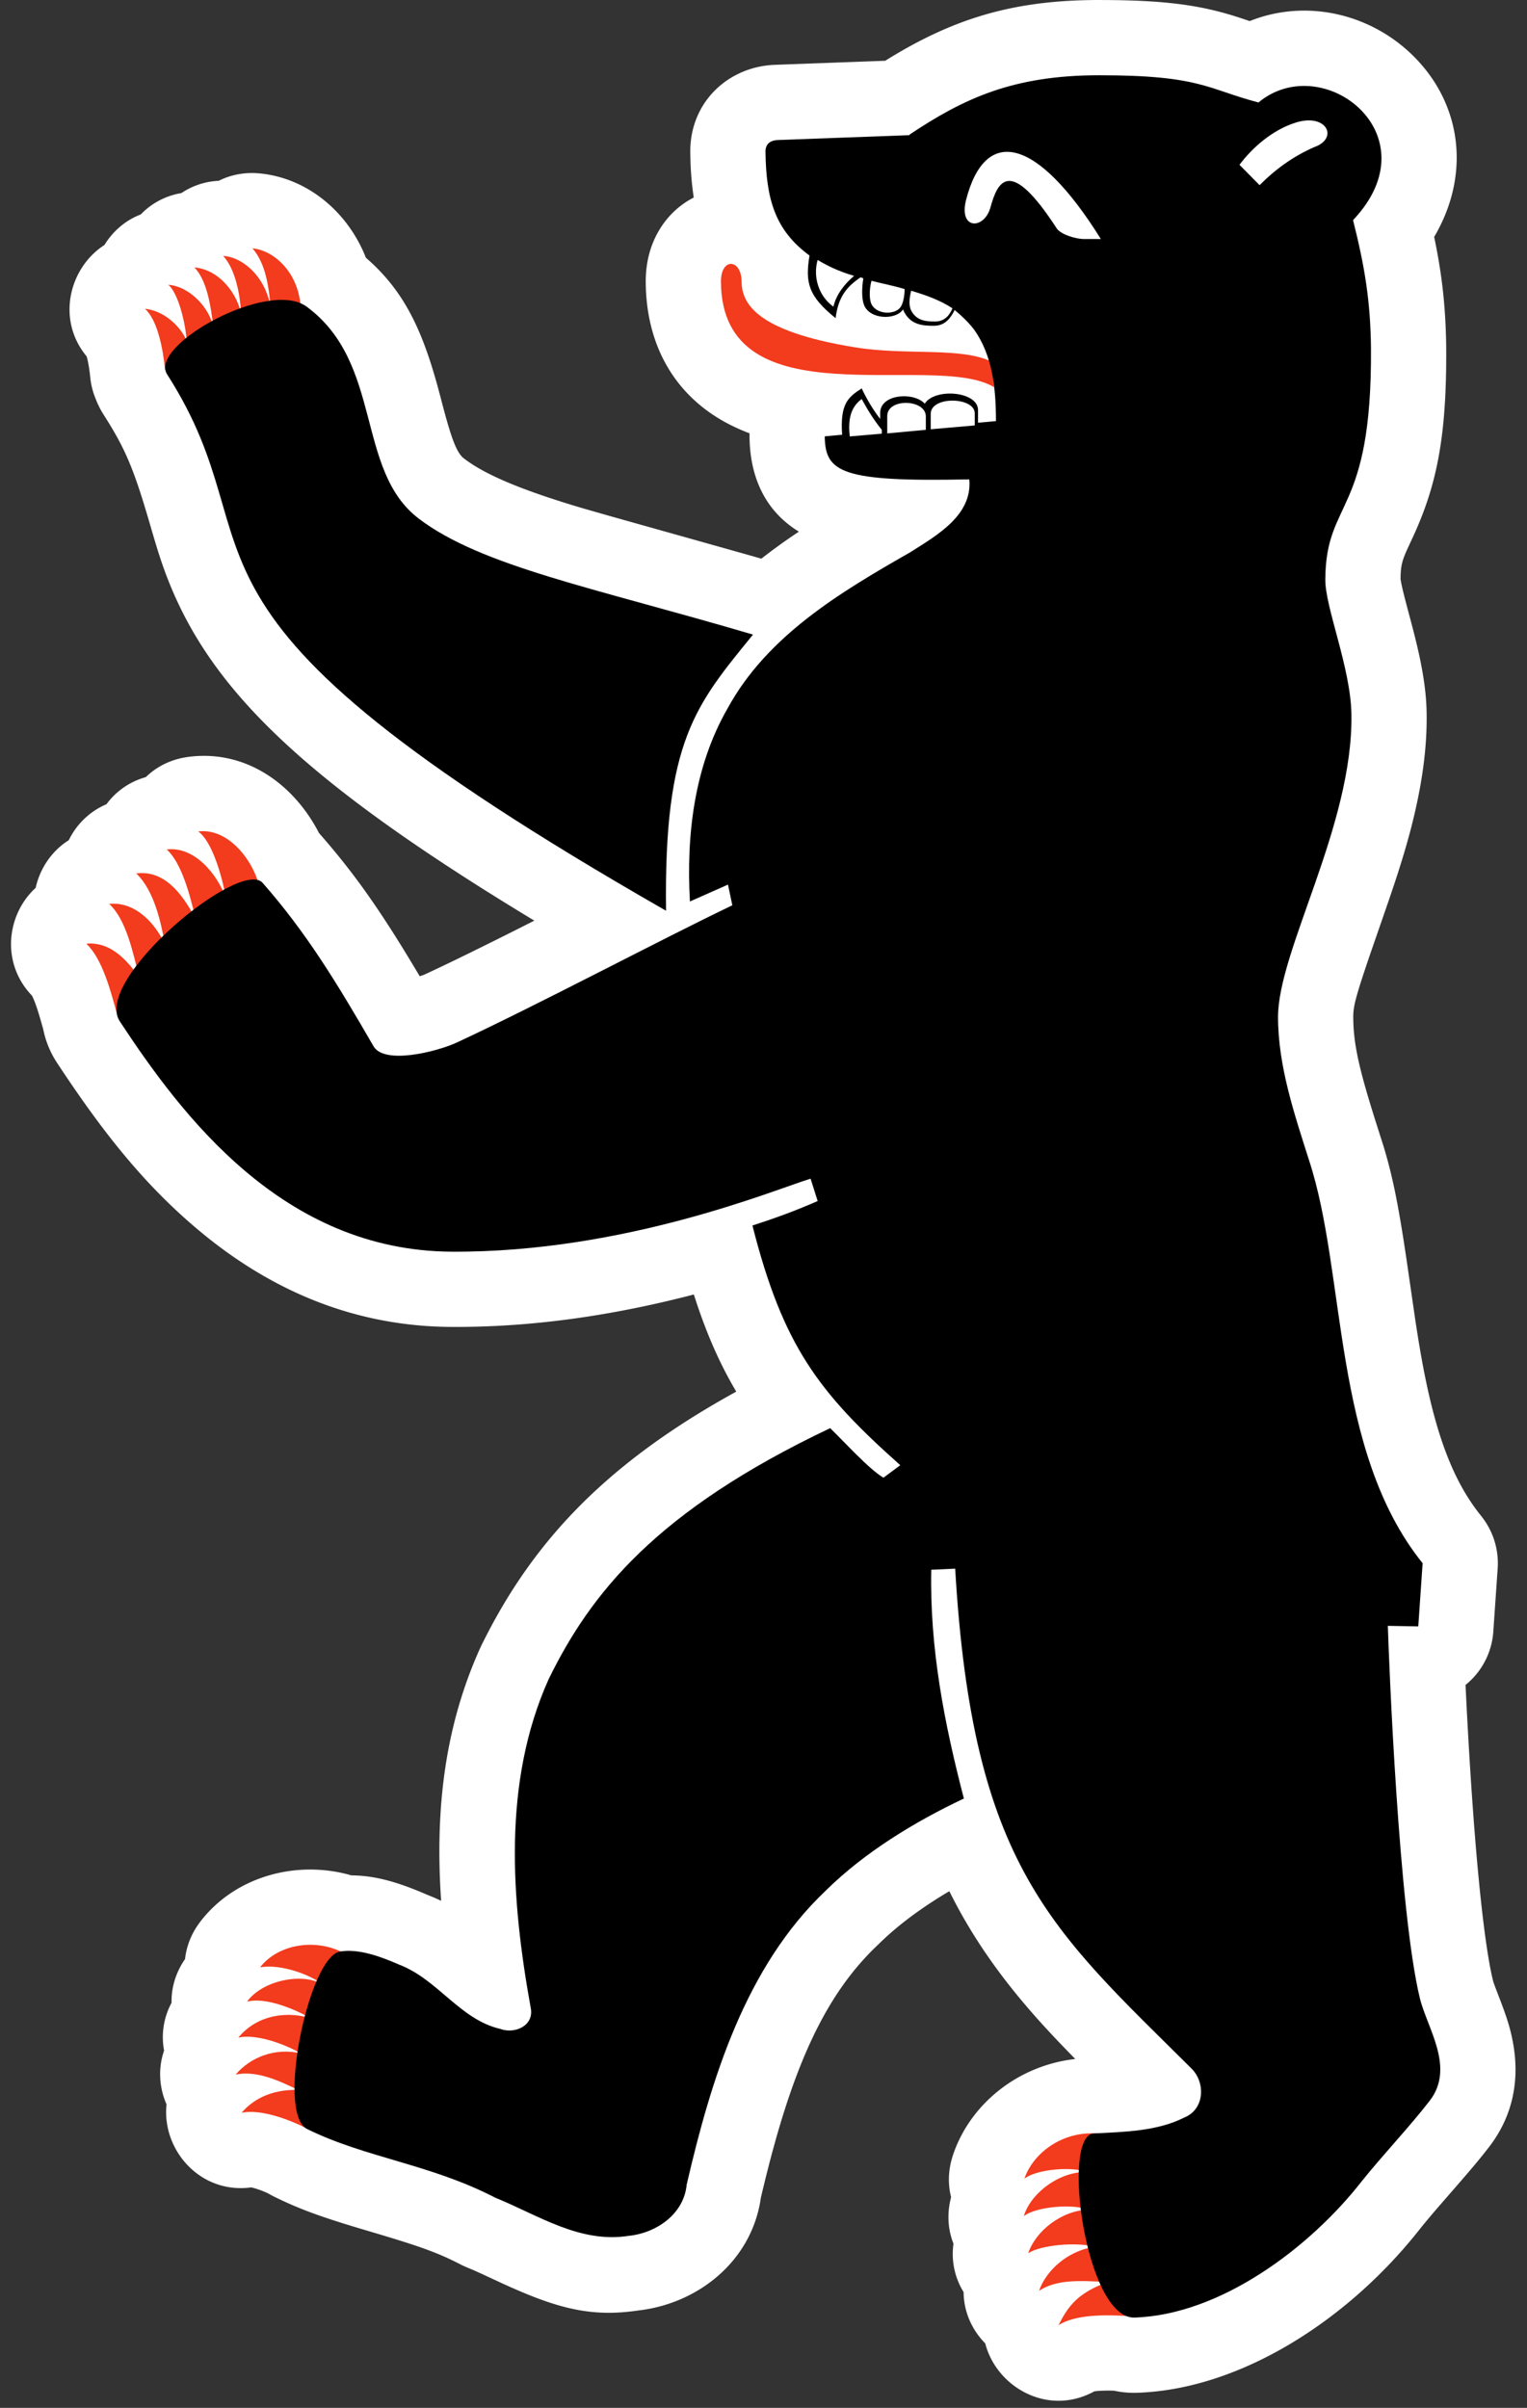 <svg width="201" height="317" viewBox="0 0 201 317" xmlns="http://www.w3.org/2000/svg">
    <rect x="0" y="0" width="201" height="317" fill="#333333" stroke="none"/>
    <g fill-rule="nonzero" fill="none">
        <path d="m184.36 75.989-.004.237.016.115.046.273.065.33.133.601.208.857.307 1.188.74 2.782.235.911.213.85.195.806.091.393.175.778c.626 2.867.98 5.398 1.009 7.83.049 3.362-.304 6.824-1.007 10.465-.2 1.036-.42 2.06-.667 3.094l-.254 1.039c-.088.348-.179.698-.272 1.05l-.291 1.067-.311 1.088-.164.554-.342 1.13-.365 1.163-.192.596-.4 1.222-.426 1.268-.452 1.32-2.364 6.833-.51 1.509-.337 1.014-.284.876-.24.767-.201.668-.164.582-.145.563c-.13.545-.201.962-.237 1.337l-.015.184-.009.14c-.006.139-.01.275-.01.413l.006.486.015.487.026.49.017.246.043.498.054.506.066.516.038.263.085.535.098.552.112.57.06.292.133.6.146.625.08.322.168.663.184.693.2.723.216.757.233.793.38 1.26.42 1.352.801 2.528.209.643.2.64.192.642.185.645.18.65.172.657.168.669.164.681.238 1.052.155.724.153.746.225 1.166.15.81.298 1.716.15.91.229 1.436.314 2.06 1.247 8.595.374 2.375.27 1.602.222 1.24.228 1.205.117.589.238 1.152c.08.378.162.75.245 1.117l.253 1.084c1.5 6.229 3.41 10.793 6.094 14.38l.232.305.42.534a9.91 9.91 0 0 1 2.123 6.482l-.017.335-.573 8.317a9.882 9.882 0 0 1-3.243 6.674l-.234.204-.18.149.114 2.316.061 1.192.132 2.437.143 2.484.153 2.504.162 2.497.13 1.877.22 3.013.183 2.3.187 2.204.144 1.589.195 2.028.099.975.2 1.866.153 1.324.155 1.258.156 1.19.157 1.119.159 1.047.16.972.107.605.107.571.108.536.054.255.108.481.077.315.061.204.202.568.564 1.475c1.038 2.688 1.576 4.375 1.91 6.592.692 4.601-.232 9.092-3.25 13.017l-.684.873-.406.507-.713.868-.64.76-1.367 1.59-3.064 3.526-.843.987-.834 1.002-.5.618c-9.458 12.072-23.7 21.212-37.299 21.645a12.436 12.436 0 0 1-2.471-.165l-.403-.074-.135-.03-.039-.002a19.636 19.636 0 0 0-1.852.013l-.25.019-.288.03-.197.027-.149.081c-5.903 3.119-12.387-.485-14.075-5.96l-.07-.24-.053-.199-.033-.033c-1.627-1.663-2.693-3.885-2.805-6.36l-.01-.36-.054-.09a9.538 9.538 0 0 1-1.339-5.757l.037-.354.023-.171-.028-.071c-.636-1.648-.831-3.524-.414-5.517l.086-.375.041-.163-.026-.106c-.366-1.523-.365-3.19.117-4.922l.11-.372.093-.28c2.268-6.557 8.289-11.38 15.371-12.423l.38-.052.3-.036-.817-.836-1.005-1.042-.954-1.006-.461-.492-.8-.865c-4.927-5.383-8.847-10.73-11.934-16.658l-.398-.777-.207-.413-.234.138c-3.143 1.876-5.898 3.878-8.174 5.973l-.48.45-.56.543c-6.009 5.697-9.988 13.545-13.372 25.496l-.36 1.296-.18.66-.353 1.345-.351 1.377-.174.701-.346 1.428-.23.967-.034.244c-1.252 7.995-8.003 13.499-15.714 14.533l-.405.048-.185.029c-5.469.775-9.597-.098-15.487-2.616l-.998-.435c-.339-.15-.683-.305-1.034-.465l-1.06-.49-1.828-.85-.854-.385-.552-.24-.515-.214a9.899 9.899 0 0 1-.828-.381l-.432-.221-.426-.212-.422-.204-.445-.209-.449-.202-.454-.197-.465-.194-.724-.287-.505-.191-.528-.193-.554-.195-.888-.301-.967-.315-1.432-.45-2.062-.624-2.49-.74-1.024-.31-.965-.296-.576-.18-1.094-.352c-3-.98-5.185-1.848-7.613-3.041-.18-.088-.358-.18-.532-.276l-.26-.147-.065-.04-.189-.086a13.547 13.547 0 0 0-1.213-.471l-.28-.088-.266-.074-.268-.064-.084.012c-6.532.833-11.441-4.718-11.098-10.477l.018-.25.02-.21-.022-.05c-.859-1.996-1.087-4.268-.475-6.472l.098-.33.076-.234-.04-.231a9.528 9.528 0 0 1 .794-5.609l.17-.343.059-.111v-.029c-.03-1.79.444-3.64 1.541-5.372l.235-.354.018-.157a9.755 9.755 0 0 1 1.633-4.268l.22-.313.163-.217c4.498-5.84 12.362-8.045 19.417-6.186l.37.102.083.024h.122c2.983.041 5.798.851 9.115 2.239l.528.224.282.122.134.052c.33.131.648.265.957.403l.456.209.21.102-.038-.583c-.728-11.721.593-21.866 4.614-31.406l.279-.65.263-.594.14-.3c6.558-13.4 15.984-23.553 32.274-32.772l.702-.394.615-.342-.141-.238c-2.007-3.419-3.634-7.111-5.074-11.42l-.267-.814-.102-.315-.792.206c-9.624 2.45-19.247 3.911-28.952 4.055l-1.12.011-1.122-.001c-12.638-.082-23.712-4.717-33.403-12.904-6.924-5.85-12.322-12.573-18.451-21.894a12.472 12.472 0 0 1-1.68-3.846l-.094-.407-.034-.17-.394-1.386-.206-.687-.173-.544a25.56 25.56 0 0 0-.083-.25l-.16-.453a14.02 14.02 0 0 0-.152-.397l-.144-.34-.112-.237-.054-.105-.096-.1c-3.92-4.196-3.25-10.354.374-13.885l.213-.201.027-.12c.555-2.368 1.955-4.53 4.024-5.952l.312-.205.02-.044a9.767 9.767 0 0 1 4.426-4.455l.317-.15.195-.086.074-.098a9.625 9.625 0 0 1 4.56-3.299l.36-.116.185-.054.08-.076c1.278-1.213 2.925-2.107 4.894-2.485l.374-.064.268-.039c7.373-.959 13.54 3.373 16.906 9.514l.166.309.105.203.035.04c.533.606 1.049 1.207 1.552 1.807l.747.9.73.904.36.454.711.915a93.848 93.848 0 0 1 1.747 2.351l.694.977.695 1.004.7 1.034.707 1.068.717 1.107c.241.376.484.76.73 1.15l.747 1.196.765 1.247.391.644.8 1.33.433.728.113-.036c.122-.04.234-.079.334-.116l.14-.055.118-.051.896-.419 1.404-.665 1.487-.714 2.128-1.037 2.93-1.45 2.225-1.11 3.308-1.668-1.922-1.169-1.873-1.152c-.308-.19-.614-.38-.918-.57l-1.801-1.127-.883-.558-1.73-1.105-.847-.547-1.661-1.083-1.616-1.069C34.777 97.955 25.584 87.032 21.116 73.551l-.315-.976-.393-1.278-.553-1.88-.298-1.021-.286-.964-.276-.91-.266-.859-.26-.814-.256-.772-.252-.735-.251-.702a47.596 47.596 0 0 0-.126-.34l-.254-.66a39.87 39.87 0 0 0-.128-.322l-.26-.628-.267-.611a33.604 33.604 0 0 0-.86-1.78l-.314-.588c-.214-.394-.439-.79-.677-1.195l-.368-.616a55.877 55.877 0 0 0-.192-.313l-.402-.643a74.195 74.195 0 0 0-.21-.33 11.523 11.523 0 0 1-.886-1.673l-.201-.497a9.894 9.894 0 0 1-.603-2.138l-.055-.378-.03-.268c-.1-.991-.247-1.891-.419-2.558l-.05-.183-.15-.184c-3.7-4.646-2.218-11.11 2.086-14.206l.218-.152.185-.123.1-.16c1.01-1.584 2.46-2.894 4.252-3.687l.34-.142.088-.034.013-.014a9.581 9.581 0 0 1 4.805-2.694l.36-.073.166-.029.193-.125a9.591 9.591 0 0 1 4.173-1.452l.363-.032.192-.011.113-.056c1.533-.744 3.317-1.102 5.27-.916 6.04.577 11.228 4.726 13.726 10.47l.141.333.12.3.146.127c4.78 4.198 7.173 9.139 9.25 16.636l.285 1.052.49 1.866.345 1.278.317 1.105.222.725.21.643.134.385.131.352.127.322.125.293.062.136.122.253.12.228.06.106.12.194.12.174c.04.055.081.106.121.155l.123.14a2.7 2.7 0 0 0 .061.063l.125.116c.021.019.042.037.064.054l.064.05c.582.443 1.243.878 1.996 1.31l.515.289c.177.095.358.191.544.287l.573.288.602.288.634.29.664.29.345.145.714.292.747.295.387.148.8.298.413.15.854.302.89.306.46.154.949.312.988.316 1.028.32 1.178.356 3.682 1.057 18.613 5.234 1.536.439a76.532 76.532 0 0 1 4.196-3.06l.744-.5-.075-.045c-4.123-2.555-6.149-6.652-6.398-11.615l-.016-.384-.008-.351v-.275l.006-.273-.172-.064a25.964 25.964 0 0 1-1.168-.482l-.576-.263-.429-.207c-7.168-3.538-11.29-10.2-11.324-18.968 0-2.534.608-4.985 2.008-7.145a11.285 11.285 0 0 1 3.756-3.61l.328-.184.23-.12-.06-.401a40.484 40.484 0 0 1-.37-4.299l-.02-.759-.008-.489-.001-.112c0-6.053 4.276-10.414 9.658-11.267l.41-.058.268-.03.35-.031.352-.02L116.52 8l.367-.228c8.423-5.184 15.999-7.575 26.465-7.76l.672-.011h.666l1.223.005 1.17.014.568.01 1.1.03 1.054.038 1.014.05.975.059c.32.021.633.045.94.07l.907.081.877.093.428.05.837.11c1.926.27 3.664.636 5.379 1.111l.733.21.367.111.367.114.917.297.956.322.148-.06c7.041-2.758 15.145-1.087 20.788 4.083l.295.275.26.251c6.377 6.29 7.542 15.388 3.047 23.414l-.205.359-.056.093.137.66c.853 4.23 1.286 7.98 1.414 12.25l.023.924.011.741c.003.441.004.874.003 1.3l-.01 1.256c-.002.206-.005.41-.009.613l-.027 1.194-.04 1.155c-.03.757-.07 1.49-.117 2.2l-.077 1.049c-.028.344-.058.683-.09 1.017l-.103.987c-.328 2.918-.831 5.457-1.522 7.839l-.238.788-.251.779a44.241 44.241 0 0 1-1.15 3.052l-.323.757c-.11.252-.224.505-.339.758l-.7 1.507c-.781 1.694-.982 2.379-1.013 3.973z" fill="#FFF"/>
        <path d="M130.484 47.601c-4.001-1.935-11.218-.788-17.864-1.863-13.362-2.151-15.005-5.95-15.005-8.746-.072-2.94-2.716-3.083-2.716.072.072 18.638 28.011 9.104 35.943 13.907m-91.25-9.75c.072-5.018-3.358-8.244-6.359-8.53 1.786 2.079 2.144 5.09 2.43 8.029-.572-4.158-3.645-6.882-6.289-7.026 1.43 1.506 2.216 4.588 2.359 7.599-.43-2.294-2.573-5.735-6.146-6.093 1.644 1.72 2.144 4.946 2.501 7.885-.5-2.509-3.072-5.376-5.93-5.591 1.214 1.003 2.215 4.66 2.429 7.455-.357-1.147-2.358-3.943-5.502-4.301 1.643 1.505 2.358 5.161 2.644 8.029m12.504 68.389c-.857-3.943-4.287-8.1-8.145-7.6 1.786 1.22 3.144 5.808 3.644 8.747-1.215-3.298-4.216-6.81-7.789-6.38 1.93 1.72 3.073 5.95 3.787 9.104-1.93-3.656-4.287-6.38-7.788-5.95 2.358 2.294 3.215 6.308 3.787 9.39-1.144-2.58-3.787-5.734-7.36-5.376 2.215 2.007 3.144 6.38 3.93 9.606-1.43-1.935-3.573-4.66-6.931-4.373 2.215 2.15 3.215 6.38 4.144 9.606m30.154 123.516c-3.787-2.294-9.003-1.505-11.433 1.65 2.716-.503 6.717 1.003 8.29 2.293-2.573-1.649-7.932-.645-10.004 2.222 2.429-.645 6.36 1.004 8.431 2.223-2.715-.932-6.93-.717-9.575 2.509 2.215-.502 5.86.716 8.218 2.079-3.359-.789-6.646.501-8.575 2.795 2.93-.645 6.217 1.076 8.217 2.008-3.787-.072-6.073 1.433-7.431 3.01 2.43-.501 6.145.789 8.86 2.223m104.397.573c-4.93-.645-9.003 2.366-10.218 5.878 1.358-1.075 5.645-1.72 8.432-.86-3.859-.215-7.717 2.94-8.503 5.807 1.572-1.29 6.574-1.649 8.431-.86-3.5.143-6.86 2.795-7.86 5.734 1.644-1.075 6.217-1.505 8.79-.86-3.788.574-6.503 3.298-7.36 5.807 2.286-1.506 5.287-1.362 9.003-1.147-3.859 1.434-5.145 3.082-6.431 5.663 2.144-1.362 5.93-1.434 9.646-1.147" fill="#F33B1D"/>
        <path d="m119.722 17.794-17.458.645c-.858.072-1.502.502-1.502 1.506.072 6.31 1.288 10.397 5.795 13.695-.572 3.514-.214 5.306 3.434 8.246.358-2.868 1.503-4.159 3.292-5.378.143.072.286.072.357.144-.214 1.29-.214 2.653.072 3.441.715 2.008 4.221 2.08 5.151.646.859 2.08 2.647 2.15 4.078 2.15 1.503 0 2.218-1.075 2.719-2.079.859.718 1.717 1.506 2.504 2.51 2.504 3.442 2.934 7.887 2.934 12.118l-2.361.215v-1.72c-.072-2.439-5.724-2.869-7.012-.79-1.43-1.577-5.867-1.29-5.867 1.22v.788c-1.001-1.29-1.788-2.653-2.432-4.015-1.789 1.147-2.862 2.007-2.576 6.095-.787.071-1.574.143-2.29.215.072 4.732 2.147 6.023 19.032 5.664.43 4.733-4.293 7.386-7.799 9.609-9.158 5.234-18.816 10.97-24.04 20.578-4.364 7.601-5.437 16.636-4.936 25.384l5.008-2.223.573 2.724c-9.015 4.303-25.47 13.05-36.274 18.07-2.647 1.219-9.516 2.94-10.947.502-4.936-8.533-8.871-14.986-14.595-21.511-2.933-3.37-22.394 12.763-18.817 18.212 8.157 12.405 21.464 30.187 43.643 30.33 22.967.144 42.928-8.317 47.292-9.607l.93 2.94c-2.933 1.29-5.509 2.222-8.585 3.226 4.006 15.775 8.657 21.941 19.46 31.55l-2.217 1.649c-1.932-1.147-5.223-4.804-7.012-6.525-22.966 10.899-31.552 21.798-37.06 33.055-6.082 13.552-4.938 28.968-2.362 43.237.5 2.367-2.075 3.514-4.006 2.797-5.295-1.22-8.228-6.525-13.308-8.461-2.29-1.004-5.294-2.151-7.799-1.721-4.078.717-8.442 21.368-4.292 23.375 7.727 3.8 16.17 4.59 24.755 9.035 5.652 2.294 11.09 6.023 17.528 5.02 3.65-.36 7.298-2.869 7.656-6.741 3.22-13.91 7.727-28.681 18.316-38.72 5.08-5.02 11.662-9.035 18.172-12.118-2.575-9.895-4.507-19.79-4.292-30.115l3.148-.144c2.29 39.294 12.735 47.54 31.122 65.824 1.86 1.864 1.717 5.378-1.002 6.453-3.577 1.793-7.798 1.865-11.876 2.08-4.364.215-1.073 24.45 5.366 24.237 11.304-.36 23.038-9.18 29.834-17.856 2.862-3.585 6.297-7.17 9.015-10.683 3.363-4.374-.286-9.465-1.288-13.48-2.79-11.473-4.078-44.457-4.22-49.046l4.006.072.572-8.318c-11.948-14.842-10.016-38.074-14.953-53.06-1.932-6.095-4.078-12.405-4.078-18.858 0-8.748 9.873-25.168 9.659-39.796-.072-6.166-3.506-14.197-3.435-17.854.072-10.612 6.153-8.318 6.01-30.402-.071-6.095-.787-10.612-2.36-16.85 10.66-11.258-4.007-22.516-12.45-15.489-6.797-1.792-7.655-3.585-20.963-3.585-11.376 0-17.886 3.084-24.97 7.816M99.117 83.546c-20.891-6.167-35.701-8.963-44-15.273-8.371-6.382-4.65-20.436-14.739-27.893-5.008-3.728-20.82 5.091-18.387 8.891 15.525 24.236-5.223 30.044 65.68 70.628-.287-22.443 3.934-27.103 11.446-36.353" fill="#000"/>
        <path d="M144.908 31.47c-8.444-13.536-15.241-14.91-17.746-5.139-1.002 3.981 2.433 3.909 3.22.941.93-3.33 2.504-6.804 8.73 2.823.572.796 2.504 1.375 3.577 1.375m23.112-7.093c2.004-2.027 4.365-3.764 7.156-4.995 3.363-1.158 1.645-4.632-2.576-3.185-2.862.941-5.51 3.185-7.227 5.501m-55.526 12.523c-.644 2.244.143 4.777 2.075 6.153.358-1.593 1.503-3.04 2.72-4.054-2.22-.651-3.722-1.448-4.795-2.1m11.449 3.837c-1.431-.434-2.934-.724-4.365-1.086-.286 1.086-.286 2.244-.072 2.896.573 1.592 3.22 1.665 3.936.507.286-.435.5-1.376.5-2.317m.86.217c-.215.869-.359 1.882 0 2.606.715 1.376 2.003 1.448 3.148 1.448 1.288 0 1.932-.869 2.29-1.737-1.646-1.086-3.507-1.738-5.439-2.317m-3.864 18.82v-.506c-1.001-1.23-1.86-2.606-2.647-4.054-1.574 1.158-1.789 2.895-1.574 4.922m10.017-.868v-1.81c-.071-2.244-5.08-2.389-5.08 0v2.28m11.52-1.05v-1.592c0-2.171-5.796-2.316-5.796.072v2.027" fill="#FFF"/>
    </g>
</svg>
